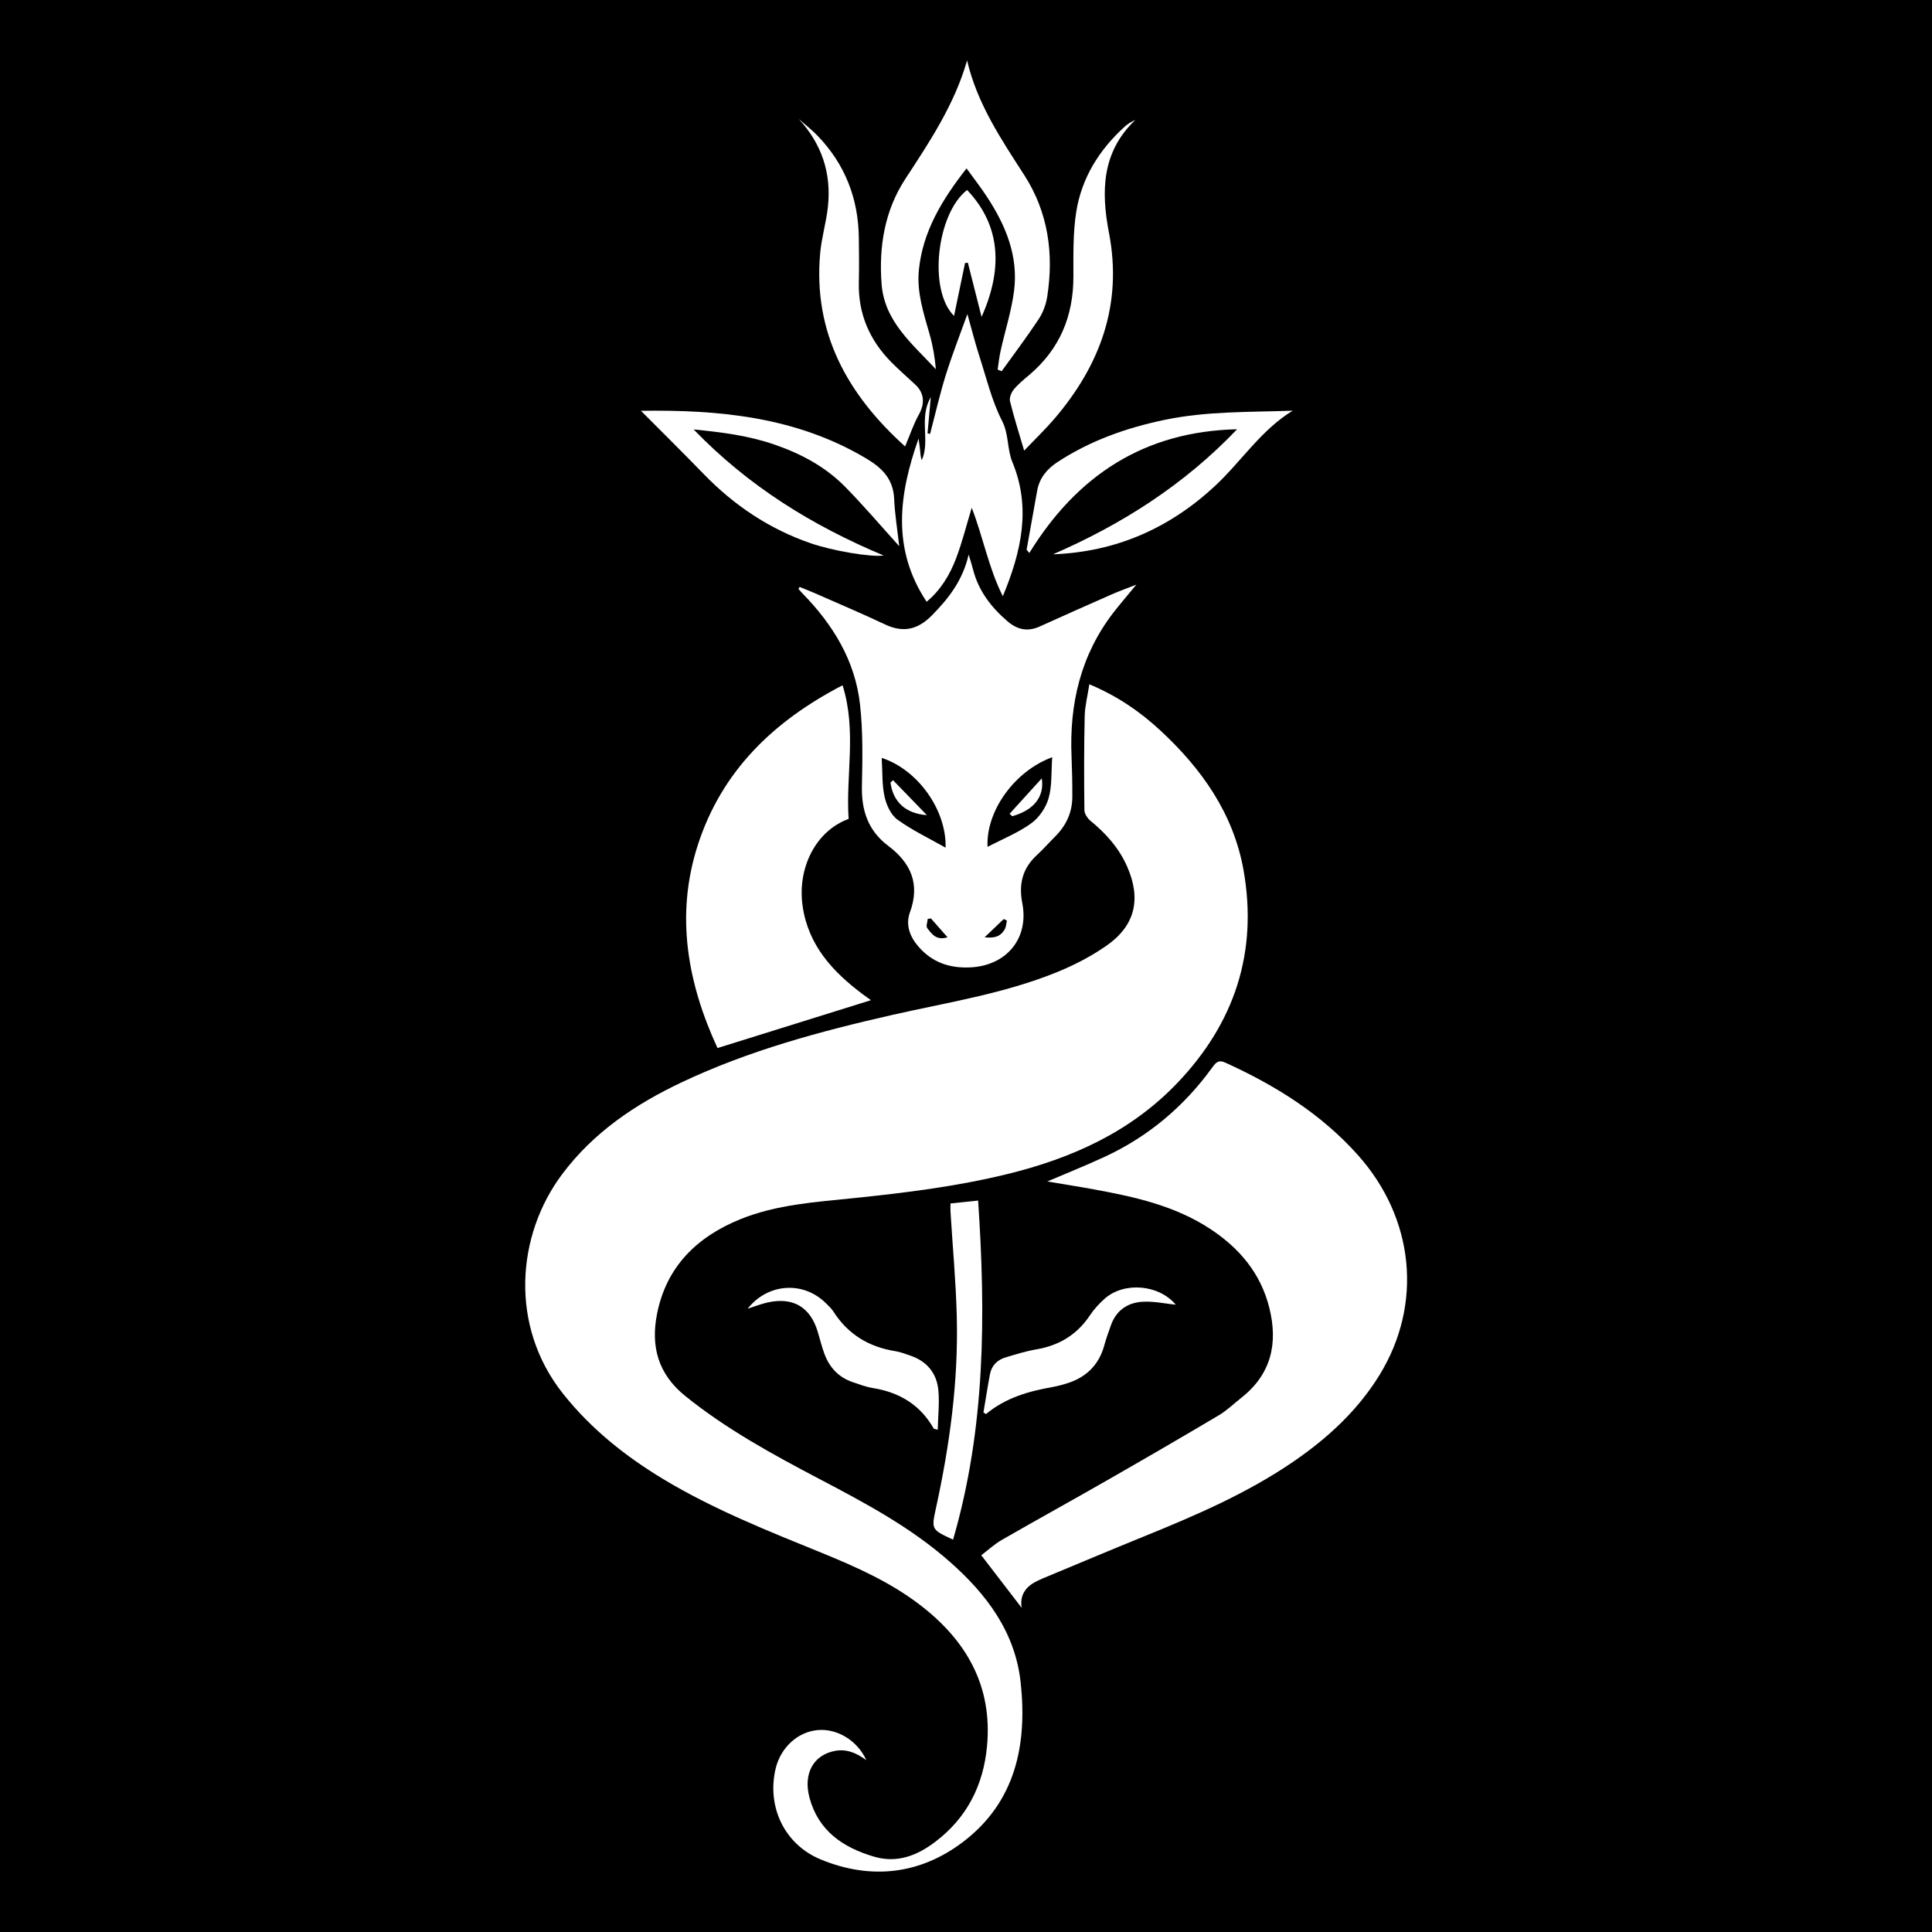 <?xml version="1.0" encoding="UTF-8"?>
<svg id="Layer_1" data-name="Layer 1" xmlns="http://www.w3.org/2000/svg" baseProfile="tiny" version="1.2" viewBox="0 0 32 32">
  <rect width="32" height="32" fill="#000" stroke-width="0"/>
  <path d="M18.039,11.332c.466.195.839.452,1.175.762.689.637,1.217,1.382,1.383,2.32.24,1.356-.148,2.534-1.102,3.529-.775.809-1.747,1.243-2.813,1.504-.834.204-1.683.309-2.536.397-.637.066-1.282.106-1.884.35-.719.292-1.226.786-1.38,1.571-.105.535.016.993.469,1.358.682.55,1.444.965,2.214,1.37.76.399,1.517.801,2.167,1.375.612.54,1.085,1.167,1.174,2.005.11,1.028-.086,1.974-.955,2.635-.71.539-1.523.632-2.351.293-.611-.25-.902-.879-.753-1.508.084-.351.37-.612.703-.638.319-.026.653.175.799.499-.168-.125-.336-.19-.524-.153-.353.069-.523.377-.418.772.147.551.554.827,1.069.979.383.113.715-.018,1.014-.245.524-.396.797-.935.858-1.582.094-1.003-.344-1.759-1.118-2.349-.487-.371-1.04-.619-1.603-.849-.901-.367-1.807-.725-2.644-1.23-.629-.38-1.194-.83-1.656-1.411-.893-1.122-.775-2.627-.014-3.64.519-.692,1.211-1.157,1.979-1.52,1.113-.527,2.293-.844,3.488-1.116.914-.207,1.845-.351,2.719-.705.289-.117.574-.264.83-.443.475-.332.575-.773.341-1.307-.135-.307-.349-.548-.606-.758-.051-.041-.102-.118-.103-.179-.006-.519-.007-1.039.005-1.559.004-.165.047-.33.077-.525,0,0-.004-.002-.004-.002Z" fill="#fff" stroke-width="0"/>
  <path d="M17.344,19.57c.337-.144.65-.269.956-.411.724-.336,1.316-.837,1.783-1.484.059-.081.103-.124.211-.075.826.375,1.585.847,2.195,1.529.94,1.051,1.08,2.473.361,3.644-.361.587-.857,1.044-1.42,1.431-.769.528-1.621.894-2.48,1.243-.561.228-1.119.464-1.678.696-.038.016-.074.034-.111.052-.19.097-.27.242-.239.436-.217-.282-.436-.568-.669-.871.104-.079.215-.182.343-.256.581-.334,1.168-.657,1.749-.99.617-.353,1.232-.71,1.843-1.073.134-.08.249-.192.373-.29.495-.39.61-.901.463-1.489-.143-.574-.497-.991-.983-1.31-.585-.383-1.249-.529-1.921-.652-.25-.046-.502-.085-.773-.131h-.003Z" fill="#fff" stroke-width="0"/>
  <path d="M13.245,9.722c.083.034.167.066.249.102.389.172.782.337,1.166.519.301.143.544.084.773-.148.274-.278.511-.575.611-1.009.032.108.055.175.072.244.09.354.299.627.571.86.161.139.334.178.533.087.398-.18.798-.358,1.198-.534.121-.053.247-.098.403-.159-.143.174-.265.315-.38.463-.541.703-.73,1.51-.693,2.382.009.221.014.443.013.665,0,.257-.099.476-.281.658-.103.103-.2.213-.307.312-.237.218-.302.479-.241.793.115.586-.262,1.039-.863,1.066-.343.016-.631-.083-.858-.346-.143-.166-.215-.36-.139-.568.171-.468.014-.818-.36-1.099-.334-.251-.446-.587-.436-.995.01-.448.018-.9-.031-1.343-.08-.729-.448-1.327-.955-1.845-.023-.023-.043-.048-.065-.072.006-.011.013-.023.019-.034h.001ZM14.604,12.553c.014.232.003.443.047.642.03.138.105.302.213.38.244.177.521.308.798.465.017-.618-.454-1.289-1.058-1.487ZM17.428,12.542c-.625.229-1.1.893-1.071,1.485.25-.131.506-.233.723-.39.131-.094.244-.26.288-.416.059-.207.042-.434.06-.679ZM15.694,15.524c-.099-.113-.187-.212-.275-.312l-.053.008c-.004.052-.032.121-.008.152.074.097.151.211.336.152ZM16.308,15.525c.177.017.263-.017.331-.128.026-.042.027-.099.039-.149-.018-.009-.036-.017-.053-.026-.096.092-.192.184-.317.303Z" fill="#fff" stroke-width="0"/>
  <path d="M13.956,11.351c.237.758.05,1.493.1,2.213-.54.195-.854.808-.762,1.444.094.651.498,1.087.997,1.461.045.034.092.066.135.097-.844.263-1.679.524-2.542.793-.49-1.063-.705-2.187-.327-3.36.395-1.224,1.247-2.051,2.399-2.649h0Z" fill="#fff" stroke-width="0"/>
  <path d="M16.009,2.789c-.41.524-.727,1.049-.79,1.688-.036.367.08.714.179,1.062.053.186.086.379.103.577-.389-.42-.852-.791-.899-1.411-.047-.618.049-1.216.394-1.743.405-.619.814-1.233,1.022-1.961.166.713.562,1.302.947,1.899.396.615.492,1.3.38,2.015-.02.129-.07.264-.142.372-.194.294-.407.576-.613.862-.022-.009-.044-.018-.066-.028.016-.103.026-.207.049-.309.073-.329.178-.653.222-.986.077-.585-.139-1.099-.455-1.577-.099-.15-.209-.292-.331-.46Z" fill="#fff" stroke-width="0"/>
  <path d="M15.214,7.261c.008.063.019.126.025.189.006.057.007.114.028.173.146-.322-.054-.693.15-1.045-.02.225-.037.412-.054.599l.042.01c.086-.327.161-.658.262-.981.104-.333.232-.658.356-1.004.068.241.126.472.199.699.116.36.205.736.375,1.069.116.226.081.465.171.683.316.761.146,1.492-.158,2.222-.234-.461-.325-.974-.515-1.465-.09.296-.159.576-.261.843-.104.271-.253.52-.486.714-.587-.883-.456-1.79-.133-2.706h0Z" fill="#fff" stroke-width="0"/>
  <path d="M17.004,9.104c.058-.326.116-.652.175-.978.038-.208.16-.356.334-.471.544-.357,1.144-.569,1.778-.701.699-.146,1.409-.126,2.12-.152-.526.322-.853.844-1.291,1.251-.755.7-1.641,1.089-2.679,1.128,1.144-.497,2.176-1.155,3.049-2.071-1.537.034-2.65.765-3.441,2.049-.015-.018-.03-.036-.045-.054h0Z" fill="#fff" stroke-width="0"/>
  <path d="M11.489,7.113c.911.943,1.966,1.593,3.147,2.088-.217.03-.849-.079-1.206-.202-.686-.236-1.271-.628-1.775-1.148-.351-.362-.71-.716-1.039-1.047,1.267-.018,2.561.091,3.735.792.264.157.444.341.459.666.011.255.053.508.084.785-.309-.342-.593-.677-.901-.989-.324-.328-.724-.542-1.161-.693-.426-.148-.866-.205-1.343-.252Z" fill="#fff" stroke-width="0"/>
  <path d="M16.963,7.463c-.084-.285-.168-.548-.234-.817-.014-.058.022-.146.063-.196.073-.089.166-.164.255-.239.505-.428.733-.975.732-1.633,0-.355-.008-.715.046-1.063.088-.565.38-1.033.803-1.417.05-.045.108-.081.176-.111-.557.531-.568,1.182-.436,1.869.228,1.184-.144,2.194-.909,3.086-.147.171-.31.327-.496.522h0Z" fill="#fff" stroke-width="0"/>
  <path d="M14.993,7.396c-.959-.864-1.525-1.883-1.409-3.197.023-.26.101-.515.129-.775.059-.554-.1-1.037-.484-1.455.105.094.218.181.315.282.454.472.674,1.04.681,1.693.003.245.006.49,0,.735-.012.52.178.956.539,1.321.127.128.264.247.396.37.152.141.16.317.059.497-.089.16-.147.337-.228.528h.002Z" fill="#fff" stroke-width="0"/>
  <path d="M15.785,25.501c-.357-.166-.36-.167-.284-.515.23-1.052.375-2.114.346-3.192-.015-.577-.069-1.153-.104-1.729-.002-.039,0-.079,0-.132.143-.015.28-.03.458-.048.127,1.897.122,3.767-.415,5.616h0Z" fill="#fff" stroke-width="0"/>
  <path d="M12.387,21.672c.331-.417.915-.458,1.289-.09.046.045.095.089.129.143.242.378.588.586,1.027.655.08.013.157.043.234.069.284.093.452.293.477.586.018.21-.006.423-.011.646-.048-.014-.063-.014-.067-.02-.223-.394-.569-.6-1.009-.671-.114-.018-.224-.061-.334-.098-.231-.078-.382-.241-.466-.465-.044-.12-.075-.245-.111-.367-.124-.412-.409-.581-.832-.487-.11.025-.216.067-.325.102v-.003h-.001Z" fill="#fff" stroke-width="0"/>
  <path d="M16.289,23.395c.036-.211.068-.423.108-.634.027-.145.122-.238.261-.279.167-.05.335-.103.506-.132.378-.064.674-.243.888-.563.067-.101.152-.194.243-.275.329-.291.905-.233,1.179.098-.167-.017-.347-.056-.526-.05-.258.008-.456.133-.547.389-.039.11-.079.219-.11.332-.093.342-.318.547-.652.642-.067.019-.135.038-.204.05-.399.07-.783.18-1.104.449-.014-.009-.028-.017-.041-.026h0Z" fill="#fff" stroke-width="0"/>
  <path d="M15.984,4.357c-.06.288-.119.575-.182.876-.432-.426-.288-1.696.216-2.086.506.531.633,1.222.24,2.102-.081-.318-.154-.608-.227-.897-.016,0-.031.003-.047.004h0Z" fill="#fff" stroke-width="0"/>
  <path d="M14.791,12.922c.187.193.374.386.561.579-.359-.025-.561-.227-.603-.539.014-.013.028-.027.042-.04Z" fill="#fff" stroke-width="0"/>
  <path d="M16.722,13.479c.178-.196.355-.391.533-.587.049.313-.143.53-.489.627-.015-.013-.029-.027-.044-.04Z" fill="#fff" stroke-width="0"/>
</svg>